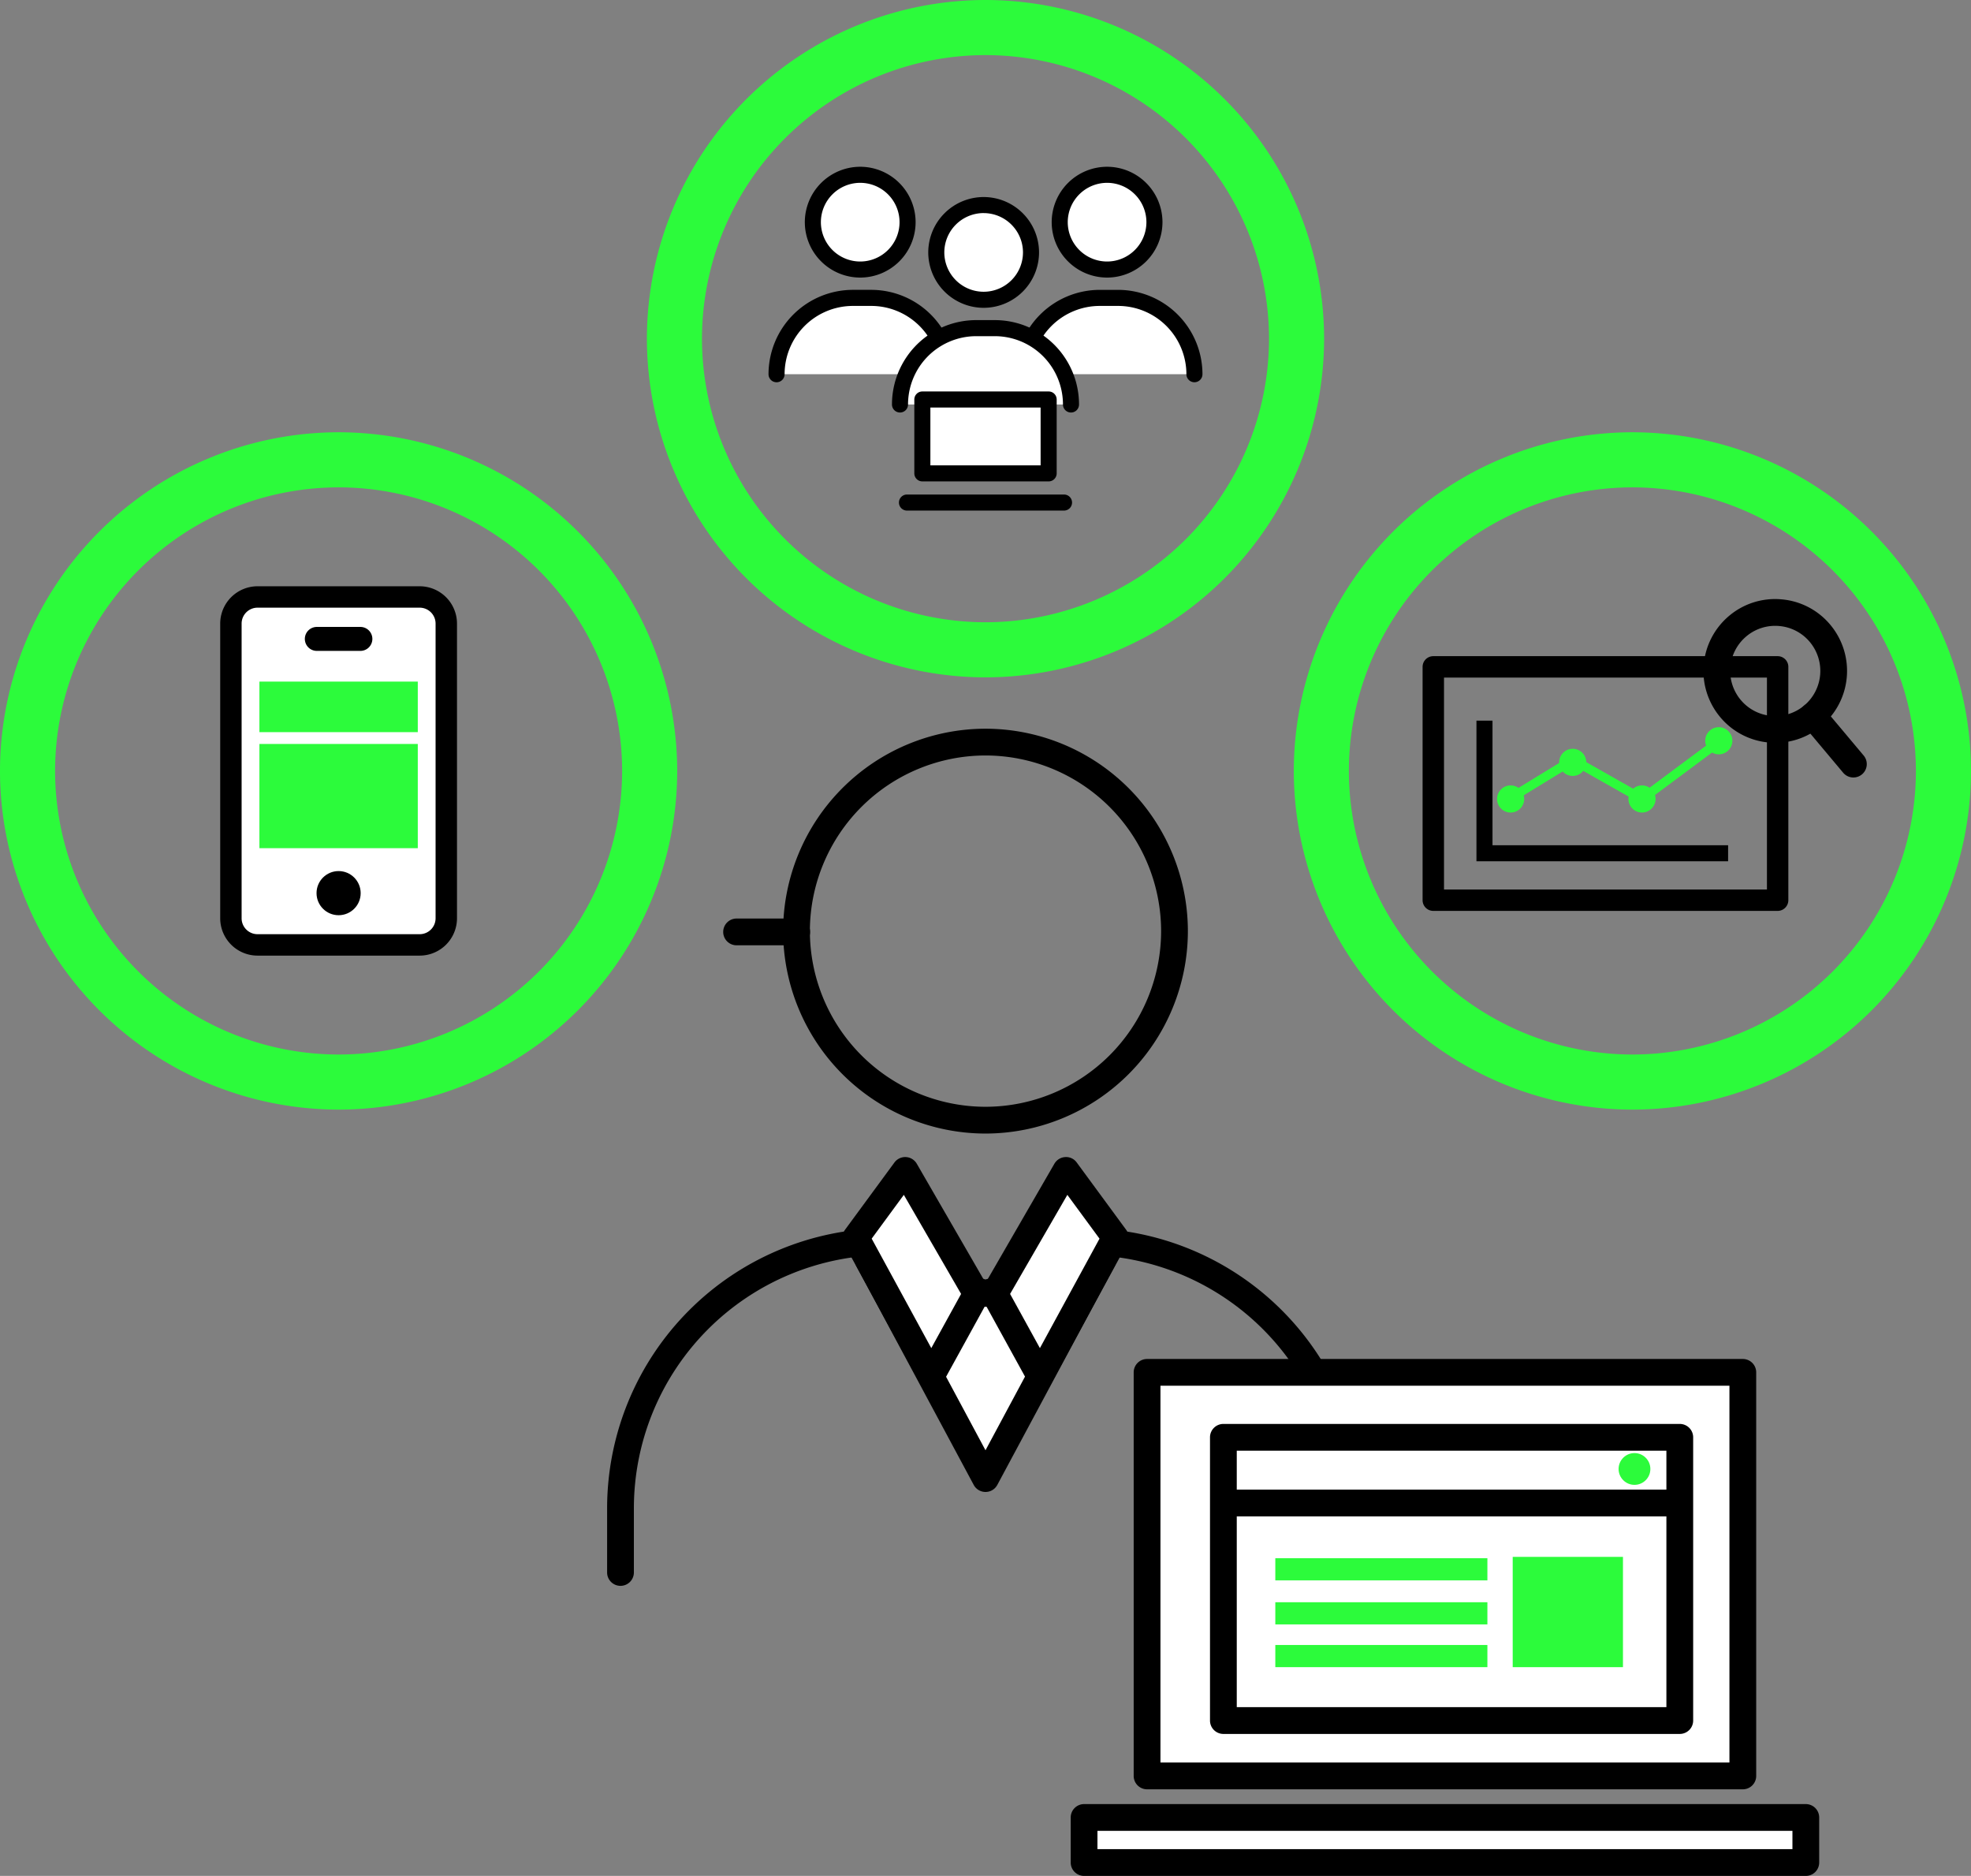 <svg xmlns="http://www.w3.org/2000/svg" width="390" height="371.107" viewBox="0 0 390 371.107">
  <rect x="0" y="0" width="390" height="371.107" fill="#808080" stroke="none"/>
  <g id="実績アイコン" transform="translate(173.431 380.318)">
    <path id="Path_109471" data-name="Path 109471" d="M135.274-299.58a67.075,67.075,0,0,0-67,67,67.075,67.075,0,0,0,67,67,67.075,67.075,0,0,0,67-67A67.076,67.076,0,0,0,135.274-299.58Zm56.1,67a56.161,56.161,0,0,1-56.1,56.1,56.161,56.161,0,0,1-56.1-56.1,56.161,56.161,0,0,1,56.1-56.1A56.161,56.161,0,0,1,191.373-232.58Z" transform="translate(14.295 4.775)" fill="#2cfb3b"/>
    <path id="Path_109472" data-name="Path 109472" d="M-106.432-299.58a67.075,67.075,0,0,0-67,67,67.074,67.074,0,0,0,67,67,67.074,67.074,0,0,0,67-67A67.075,67.075,0,0,0-106.432-299.58Zm56.1,67a56.162,56.162,0,0,1-56.1,56.1,56.162,56.162,0,0,1-56.1-56.1,56.162,56.162,0,0,1,56.1-56.1A56.162,56.162,0,0,1-50.332-232.58Z" transform="translate(0 4.775)" fill="#2cfb3b"/>
    <path id="Path_109473" data-name="Path 109473" d="M14.421-380.318a67.074,67.074,0,0,0-67,67,67.075,67.075,0,0,0,67,67,67.076,67.076,0,0,0,67-67A67.075,67.075,0,0,0,14.421-380.318Zm56.1,67a56.162,56.162,0,0,1-56.1,56.1,56.163,56.163,0,0,1-56.1-56.1,56.162,56.162,0,0,1,56.1-56.1A56.161,56.161,0,0,1,70.52-313.319Z" transform="translate(7.147)" fill="#2cfb3b"/>
    <g id="Group_15411" data-name="Group 15411" transform="translate(-53.302 -236.16)">
      <path id="Path_109474" data-name="Path 109474" d="M81.962-80.162a2.647,2.647,0,0,1-2.648-2.648V-95.544a50.127,50.127,0,0,0-50.07-50.071,2.647,2.647,0,0,1-2.648-2.648,2.647,2.647,0,0,1,2.648-2.648A55.428,55.428,0,0,1,84.609-95.544V-82.81A2.647,2.647,0,0,1,81.962-80.162Z" transform="translate(65.132 249.728)"/>
      <path id="Path_109475" data-name="Path 109475" d="M-57.362-80.162A2.647,2.647,0,0,1-60.01-82.81V-95.544A55.429,55.429,0,0,1-4.643-150.911,2.647,2.647,0,0,1-2-148.263a2.647,2.647,0,0,1-2.648,2.648A50.127,50.127,0,0,0-54.714-95.544V-82.81A2.647,2.647,0,0,1-57.362-80.162Z" transform="translate(60.01 249.728)"/>
      <path id="Path_109476" data-name="Path 109476" d="M12.916-164.12a40.09,40.09,0,0,1-40.045-40.045A40.09,40.09,0,0,1,12.916-244.21a40.09,40.09,0,0,1,40.045,40.045A40.09,40.09,0,0,1,12.916-164.12Zm0-74.794a34.789,34.789,0,0,0-34.749,34.749,34.789,34.789,0,0,0,34.749,34.749,34.789,34.789,0,0,0,34.749-34.749A34.789,34.789,0,0,0,12.916-238.914Z" transform="translate(61.955 244.21)"/>
      <path id="Path_109477" data-name="Path 109477" d="M-23.774-203.458h-11.9a2.647,2.647,0,0,1-2.648-2.648,2.648,2.648,0,0,1,2.648-2.648h11.9a2.648,2.648,0,0,1,2.648,2.648A2.647,2.647,0,0,1-23.774-203.458Z" transform="translate(61.293 246.307)"/>
      <g id="Group_15408" data-name="Group 15408" transform="translate(49.021 102.453)">
        <path id="Path_109478" data-name="Path 109478" d="M35.178-144.978l-23.2,43.246-23.2-43.246,23.2,6.614Z" transform="translate(13.875 147.625)" fill="#fff"/>
        <path id="Path_109479" data-name="Path 109479" d="M12.123-98.937a2.649,2.649,0,0,1-2.333-1.4l-23.2-43.247a2.649,2.649,0,0,1,.271-2.913,2.653,2.653,0,0,1,2.789-.884l22.476,6.407L34.6-147.376a2.653,2.653,0,0,1,2.789.884,2.647,2.647,0,0,1,.271,2.913l-23.2,43.247A2.65,2.65,0,0,1,12.123-98.937Zm-17.91-41.633,17.91,33.384,17.911-33.384-17.186,4.9a2.663,2.663,0,0,1-1.452,0Z" transform="translate(13.727 147.477)"/>
      </g>
      <g id="Group_15409" data-name="Group 15409" transform="translate(46.572 84.734)">
        <path id="Path_109480" data-name="Path 109480" d="M-13.539-148.422,1.373-121.04l8.947-16.267-14.1-24.4Z" transform="translate(16.187 164.356)" fill="#fff"/>
        <path id="Path_109481" data-name="Path 109481" d="M1.521-118.243H1.515A2.645,2.645,0,0,1-.8-119.626l-14.912-27.382a2.648,2.648,0,0,1,.191-2.834l9.761-13.285A2.647,2.647,0,0,1-3.486-164.2a2.652,2.652,0,0,1,2.149,1.319l14.1,24.4a2.647,2.647,0,0,1,.028,2.6L3.84-119.615A2.647,2.647,0,0,1,1.521-118.243Zm-11.782-29.819L1.532-126.406l5.9-10.72L-3.9-156.725Z" transform="translate(16.039 164.208)"/>
      </g>
      <g id="Group_15410" data-name="Group 15410" transform="translate(74.049 84.733)">
        <path id="Path_109482" data-name="Path 109482" d="M36.262-148.422,21.351-121.04,12.4-137.306l14.1-24.4Z" transform="translate(-9.756 164.357)" fill="#fff"/>
        <path id="Path_109483" data-name="Path 109483" d="M21.5-118.243a2.649,2.649,0,0,1-2.321-1.372l-8.947-16.267a2.65,2.65,0,0,1,.026-2.6l14.1-24.4A2.65,2.65,0,0,1,26.5-164.2a2.592,2.592,0,0,1,2.279,1.076l9.76,13.285a2.645,2.645,0,0,1,.192,2.834L23.824-119.626a2.647,2.647,0,0,1-2.321,1.382Zm-5.908-18.882,5.9,10.72,11.794-21.656-6.365-8.663Z" transform="translate(-9.904 164.209)"/>
      </g>
    </g>
    <g id="Group_15416" data-name="Group 15416" transform="translate(38.426 -111.477)">
      <g id="Group_15412" data-name="Group 15412" transform="translate(12.465)">
        <rect id="Rectangle_34125" data-name="Rectangle 34125" width="117.88" height="79.838" transform="translate(2.648 2.648)" fill="#fff"/>
        <path id="Path_109484" data-name="Path 109484" d="M158.893-41.355H41.013A2.647,2.647,0,0,1,38.365-44v-79.838a2.647,2.647,0,0,1,2.648-2.648h117.88a2.647,2.647,0,0,1,2.648,2.648V-44A2.647,2.647,0,0,1,158.893-41.355Zm-115.232-5.3H156.245v-74.542H43.661Z" transform="translate(-38.365 126.489)"/>
      </g>
      <g id="Group_15413" data-name="Group 15413" transform="translate(0 88.062)">
        <rect id="Rectangle_34126" data-name="Rectangle 34126" width="142.811" height="8.909" transform="translate(2.648 2.647)" fill="#fff"/>
        <path id="Path_109485" data-name="Path 109485" d="M172.055-29.14H29.244A2.647,2.647,0,0,1,26.6-31.788V-40.7a2.647,2.647,0,0,1,2.648-2.648H172.055A2.648,2.648,0,0,1,174.7-40.7v8.908A2.648,2.648,0,0,1,172.055-29.14Zm-140.164-5.3H169.407v-3.613H31.892Z" transform="translate(-26.596 43.344)"/>
      </g>
      <g id="Group_15414" data-name="Group 15414" transform="translate(27.565 12.853)">
        <rect id="Rectangle_34127" data-name="Rectangle 34127" width="90.306" height="56.031" transform="translate(2.648 2.648)" fill="#fff"/>
        <path id="Path_109486" data-name="Path 109486" d="M145.577-53.028H55.27a2.647,2.647,0,0,1-2.648-2.648v-56.031a2.647,2.647,0,0,1,2.648-2.648h90.307a2.647,2.647,0,0,1,2.648,2.648v56.031A2.647,2.647,0,0,1,145.577-53.028Zm-87.659-5.3h85.011v-50.735H57.918Z" transform="translate(-52.622 114.354)"/>
      </g>
      <g id="Group_15415" data-name="Group 15415" transform="translate(28.694 25.846)">
        <line id="Line_8104" data-name="Line 8104" x2="88.744" transform="translate(2.648 2.648)" fill="#fff"/>
        <path id="Path_109487" data-name="Path 109487" d="M145.08-96.79H56.336a2.647,2.647,0,0,1-2.648-2.648,2.648,2.648,0,0,1,2.648-2.648H145.08a2.649,2.649,0,0,1,2.648,2.648A2.648,2.648,0,0,1,145.08-96.79Z" transform="translate(-53.688 102.086)"/>
      </g>
      <circle id="Ellipse_337" data-name="Ellipse 337" cx="3.143" cy="3.143" r="3.143" transform="translate(108.413 18.618)" fill="#2cfb3b"/>
      <rect id="長方形_175" data-name="長方形 175" width="41.964" height="4.384" transform="translate(40.488 39.419)" fill="#2cfb3b"/>
      <rect id="長方形_176" data-name="長方形 176" width="41.964" height="4.384" transform="translate(40.488 48.126)" fill="#2cfb3b"/>
      <rect id="長方形_177" data-name="長方形 177" width="41.964" height="4.384" transform="translate(40.488 56.583)" fill="#2cfb3b"/>
      <rect id="Rectangle_34128" data-name="Rectangle 34128" width="21.817" height="21.816" transform="translate(87.461 39.152)" fill="#2cfb3b"/>
      <path id="Path_109488" data-name="Path 109488" d="M39.937-56.775" transform="translate(-25.807 130.612)" fill="#fff" stroke="#000" stroke-linecap="round" stroke-linejoin="round" stroke-width="5"/>
    </g>
    <g id="Group_15420" data-name="Group 15420" transform="translate(-129.859 -264.34)">
      <g id="Group_15418" data-name="Group 15418">
        <g id="Group_15417" data-name="Group 15417">
          <rect id="Rectangle_34129" data-name="Rectangle 34129" width="42.617" height="68.833" rx="4.972" transform="translate(2.118 2.118)" fill="#fff"/>
          <path id="Path_109489" data-name="Path 109489" d="M-92.822-197.747h-32.086a7.393,7.393,0,0,1-7.384-7.383v-58.3a7.393,7.393,0,0,1,7.384-7.384h32.086a7.393,7.393,0,0,1,7.383,7.384v58.3A7.393,7.393,0,0,1-92.822-197.747Zm-32.086-68.833a3.151,3.151,0,0,0-3.148,3.148v58.3a3.151,3.151,0,0,0,3.148,3.147h32.086a3.151,3.151,0,0,0,3.147-3.147v-58.3a3.151,3.151,0,0,0-3.147-3.148Z" transform="translate(132.292 270.816)"/>
        </g>
      </g>
      <g id="Group_15419" data-name="Group 15419" transform="translate(16.746 8.044)">
        <line id="Line_8105" data-name="Line 8105" x2="8.618" transform="translate(2.372 1.025)" fill="#f1f1f1"/>
        <path id="Path_109490" data-name="Path 109490" d="M-105.491-258.478h-8.618a2.372,2.372,0,0,1-2.371-2.371,2.372,2.372,0,0,1,2.371-2.371h8.618a2.372,2.372,0,0,1,2.371,2.371A2.371,2.371,0,0,1-105.491-258.478Z" transform="translate(116.481 263.221)"/>
      </g>
      <circle id="Ellipse_338" data-name="Ellipse 338" cx="4.366" cy="4.366" r="4.366" transform="translate(19.061 56.344)"/>
      <rect id="Rectangle_34130" data-name="Rectangle 34130" width="31.338" height="9.999" transform="translate(7.758 18.861)" fill="#2cfb3b"/>
      <rect id="Rectangle_34131" data-name="Rectangle 34131" width="31.338" height="20.617" transform="translate(7.758 31.198)" fill="#2cfb3b"/>
    </g>
    <g id="Group_15432" data-name="Group 15432" transform="translate(-21.362 -347.327)">
      <g id="Group_15423" data-name="Group 15423">
        <g id="Group_15421" data-name="Group 15421" transform="translate(0 24.349)">
          <path id="Path_109491" data-name="Path 109491" d="M-28.353-309.577a15.1,15.1,0,0,1,15.1-15.1h3.632a15.1,15.1,0,0,1,15.1,15.1" transform="translate(29.942 326.269)" fill="#fff"/>
          <path id="Path_109492" data-name="Path 109492" d="M5.572-307.9a1.589,1.589,0,0,1-1.589-1.589A13.529,13.529,0,0,0-9.53-323h-3.632a13.528,13.528,0,0,0-13.514,13.514,1.589,1.589,0,0,1-1.589,1.589,1.588,1.588,0,0,1-1.589-1.589A16.709,16.709,0,0,1-13.162-326.18H-9.53A16.71,16.71,0,0,1,7.161-309.489,1.589,1.589,0,0,1,5.572-307.9Z" transform="translate(29.853 326.18)"/>
        </g>
        <g id="Group_15422" data-name="Group 15422" transform="translate(7.181)">
          <circle id="Ellipse_339" data-name="Ellipse 339" cx="9.371" cy="9.371" r="9.371" transform="translate(1.588 1.589)" fill="#fff"/>
          <path id="Path_109493" data-name="Path 109493" d="M-12.113-327.248a10.972,10.972,0,0,1-10.96-10.96,10.973,10.973,0,0,1,10.96-10.961,10.973,10.973,0,0,1,10.96,10.961A10.972,10.972,0,0,1-12.113-327.248Zm0-18.744a7.793,7.793,0,0,0-7.783,7.784,7.792,7.792,0,0,0,7.783,7.783,7.791,7.791,0,0,0,7.783-7.783A7.792,7.792,0,0,0-12.113-345.992Z" transform="translate(23.073 349.169)"/>
        </g>
      </g>
      <g id="Group_15426" data-name="Group 15426" transform="translate(48.848)">
        <g id="Group_15424" data-name="Group 15424" transform="translate(0 24.349)">
          <path id="Path_109494" data-name="Path 109494" d="M17.766-309.577a15.1,15.1,0,0,1,15.1-15.1H36.5a15.1,15.1,0,0,1,15.1,15.1" transform="translate(-16.178 326.269)" fill="#fff"/>
          <path id="Path_109495" data-name="Path 109495" d="M51.692-307.9a1.589,1.589,0,0,1-1.589-1.589A13.529,13.529,0,0,0,36.589-323H32.957a13.528,13.528,0,0,0-13.513,13.514,1.589,1.589,0,0,1-1.589,1.589,1.588,1.588,0,0,1-1.589-1.589,16.709,16.709,0,0,1,16.69-16.691h3.632a16.71,16.71,0,0,1,16.692,16.691A1.589,1.589,0,0,1,51.692-307.9Z" transform="translate(-16.267 326.18)"/>
        </g>
        <g id="Group_15425" data-name="Group 15425" transform="translate(7.18)">
          <circle id="Ellipse_340" data-name="Ellipse 340" cx="9.371" cy="9.371" r="9.371" transform="translate(1.589 1.589)" fill="#fff"/>
          <path id="Path_109496" data-name="Path 109496" d="M34.007-327.248a10.973,10.973,0,0,1-10.961-10.96,10.973,10.973,0,0,1,10.961-10.961,10.972,10.972,0,0,1,10.959,10.961A10.971,10.971,0,0,1,34.007-327.248Zm0-18.744a7.793,7.793,0,0,0-7.784,7.784,7.792,7.792,0,0,0,7.784,7.783,7.791,7.791,0,0,0,7.782-7.783A7.792,7.792,0,0,0,34.007-345.992Z" transform="translate(-23.046 349.169)"/>
        </g>
      </g>
      <g id="Group_15429" data-name="Group 15429" transform="translate(24.423 5.988)">
        <g id="Group_15427" data-name="Group 15427" transform="translate(0 24.348)">
          <path id="Path_109497" data-name="Path 109497" d="M-5.293-303.924a15.033,15.033,0,0,1,1.747-7.057,15.1,15.1,0,0,1,13.356-8.046H13.44a15.1,15.1,0,0,1,13.376,8.084,15.024,15.024,0,0,1,1.727,7.019" transform="translate(6.883 320.616)" fill="#fff"/>
          <path id="Path_109498" data-name="Path 109498" d="M28.631-302.246a1.589,1.589,0,0,1-1.589-1.589,13.548,13.548,0,0,0-1.543-6.28A13.49,13.49,0,0,0,13.53-317.35H9.9a13.5,13.5,0,0,0-11.952,7.2,13.538,13.538,0,0,0-1.562,6.314,1.589,1.589,0,0,1-1.589,1.589,1.589,1.589,0,0,1-1.589-1.589,16.729,16.729,0,0,1,1.932-7.8A16.667,16.667,0,0,1,9.9-320.527H13.53a16.659,16.659,0,0,1,14.782,8.934,16.742,16.742,0,0,1,1.908,7.758A1.589,1.589,0,0,1,28.631-302.246Z" transform="translate(6.794 320.527)"/>
        </g>
        <g id="Group_15428" data-name="Group 15428" transform="translate(7.181)">
          <circle id="Ellipse_341" data-name="Ellipse 341" cx="9.371" cy="9.371" r="9.371" transform="translate(1.589 1.589)" fill="#fff"/>
          <path id="Path_109499" data-name="Path 109499" d="M10.947-321.6A10.973,10.973,0,0,1-.014-332.555a10.973,10.973,0,0,1,10.961-10.96,10.972,10.972,0,0,1,10.96,10.96A10.972,10.972,0,0,1,10.947-321.6Zm0-18.743a7.793,7.793,0,0,0-7.784,7.783,7.792,7.792,0,0,0,7.784,7.783,7.791,7.791,0,0,0,7.783-7.783A7.792,7.792,0,0,0,10.947-340.338Z" transform="translate(0.014 343.515)"/>
        </g>
      </g>
      <g id="Group_15430" data-name="Group 15430" transform="translate(28.847 44.456)">
        <rect id="Rectangle_34132" data-name="Rectangle 34132" width="24.991" height="14.61" transform="translate(1.588 1.588)" fill="#fff"/>
        <path id="Path_109500" data-name="Path 109500" d="M23.962-289.408H-1.028A1.589,1.589,0,0,1-2.617-291v-14.61A1.589,1.589,0,0,1-1.028-307.2h24.99a1.589,1.589,0,0,1,1.589,1.589V-291A1.589,1.589,0,0,1,23.962-289.408ZM.56-292.585H22.373v-11.432H.56Z" transform="translate(2.617 307.195)"/>
      </g>
      <g id="Group_15431" data-name="Group 15431" transform="translate(25.806 64.839)">
        <line id="Line_8106" data-name="Line 8106" x2="31.072" transform="translate(1.588 1.588)" fill="#f5f5f5"/>
        <path id="Path_109501" data-name="Path 109501" d="M27.173-284.774H-3.9a1.589,1.589,0,0,1-1.589-1.589A1.589,1.589,0,0,1-3.9-287.951H27.173a1.589,1.589,0,0,1,1.589,1.589A1.589,1.589,0,0,1,27.173-284.774Z" transform="translate(5.488 287.951)"/>
      </g>
    </g>
    <g id="Group_15434" data-name="Group 15434" transform="translate(108.056 -261.808)">
      <path id="Path_109502" data-name="Path 109502" d="M162.591-207.366H94.456a2.118,2.118,0,0,1-2.118-2.118v-46.157a2.118,2.118,0,0,1,2.118-2.118h68.135a2.118,2.118,0,0,1,2.118,2.118v46.157A2.119,2.119,0,0,1,162.591-207.366ZM96.575-211.6h63.9v-41.921h-63.9Z" transform="translate(-92.338 269.056)"/>
      <path id="Path_109503" data-name="Path 109503" d="M152.193-217.895H102.4v-27.817h3.177v24.639h46.618Z" transform="translate(-91.743 269.769)"/>
      <path id="Path_109504" data-name="Path 109504" d="M108.046-229.163a.9.9,0,0,1-.768-.432.9.9,0,0,1,.3-1.236l13.176-8.062a.89.89,0,0,1,.914-.015l13.147,7.45,15.166-11.284a.9.9,0,0,1,1.259.184.9.9,0,0,1-.183,1.26l-15.638,11.634a.9.9,0,0,1-.982.061l-13.2-7.479L108.514-229.3A.891.891,0,0,1,108.046-229.163Z" transform="translate(-91.462 269.934)" fill="#2cfb3b"/>
      <circle id="Ellipse_342" data-name="Ellipse 342" cx="2.686" cy="2.686" r="2.686" transform="translate(27.02 29.62)" fill="#2cfb3b"/>
      <circle id="Ellipse_343" data-name="Ellipse 343" cx="2.686" cy="2.686" r="2.686" transform="translate(40.73 36.862)" fill="#2cfb3b"/>
      <circle id="Ellipse_344" data-name="Ellipse 344" cx="2.686" cy="2.686" r="2.686" transform="translate(55.923 25.346)" fill="#2cfb3b"/>
      <circle id="Ellipse_345" data-name="Ellipse 345" cx="2.686" cy="2.686" r="2.686" transform="translate(14.735 36.862)" fill="#2cfb3b"/>
      <g id="Group_15433" data-name="Group 15433" transform="translate(55.571)">
        <path id="Path_109505" data-name="Path 109505" d="M159.039-239.988q-.629,0-1.264-.056a14.119,14.119,0,0,1-9.651-5.025,14.235,14.235,0,0,1,1.753-20.028,14.109,14.109,0,0,1,10.376-3.273,14.12,14.12,0,0,1,9.65,5.025,14.236,14.236,0,0,1-1.751,20.031A14.117,14.117,0,0,1,159.039-239.988ZM159-263.128a8.845,8.845,0,0,0-5.717,2.088,8.932,8.932,0,0,0-1.1,12.569,8.862,8.862,0,0,0,6.055,3.153,8.889,8.889,0,0,0,6.511-2.053,8.935,8.935,0,0,0,1.1-12.571h0a8.862,8.862,0,0,0-6.055-3.151C159.527-263.118,159.262-263.128,159-263.128Z" transform="translate(-144.806 268.426)"/>
        <path id="Path_109506" data-name="Path 109506" d="M173.417-234.269a2.64,2.64,0,0,1-2.029-.947l-8.027-9.567a2.645,2.645,0,0,1,.327-3.729,2.647,2.647,0,0,1,3.729.326l8.027,9.567a2.647,2.647,0,0,1-.326,3.73A2.635,2.635,0,0,1,173.417-234.269Z" transform="translate(-143.745 269.567)"/>
      </g>
    </g>
  </g>
</svg>
